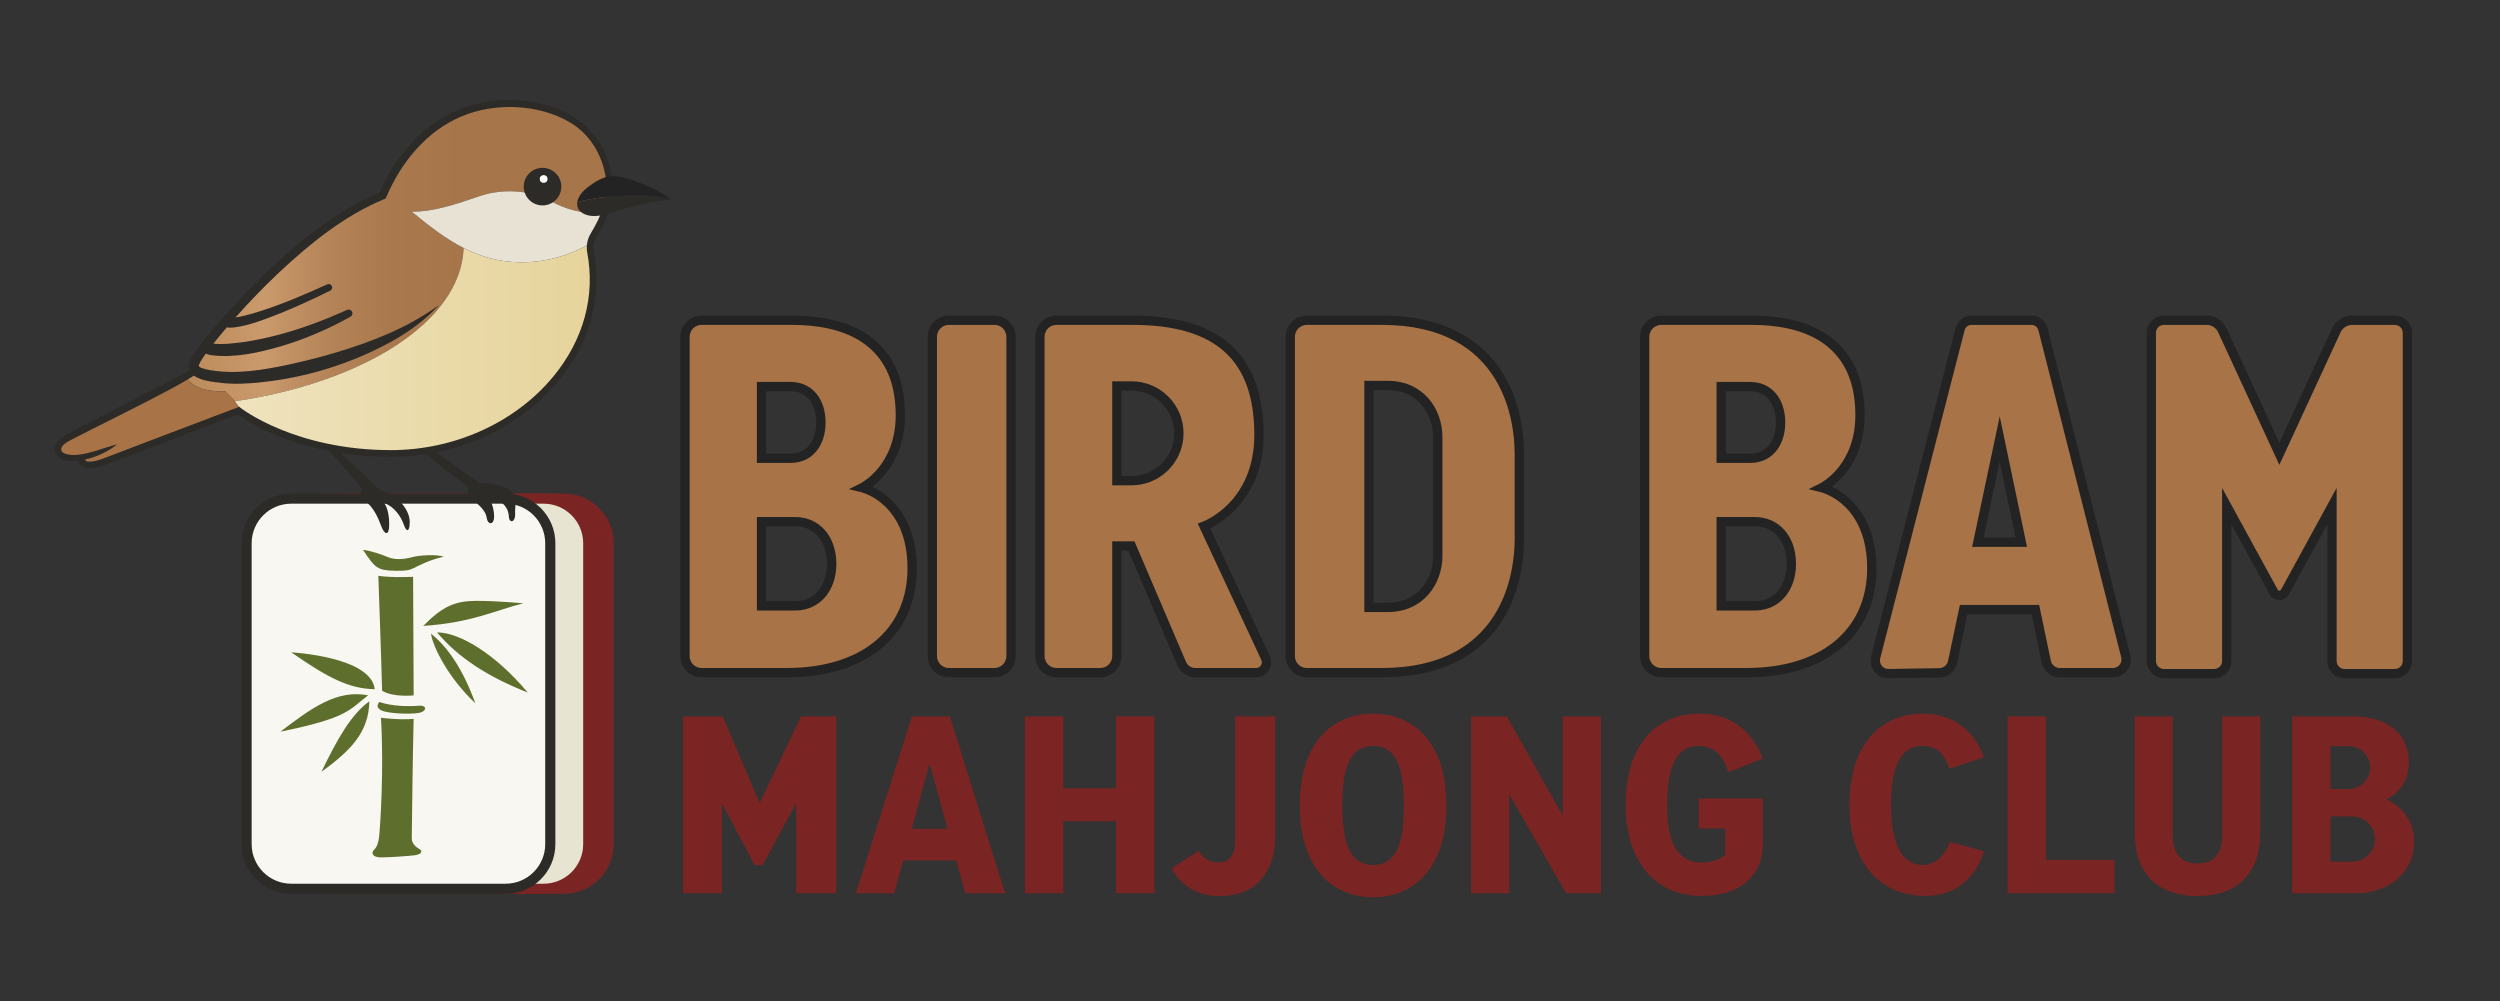 <?xml version="1.0" encoding="UTF-8"?>
<svg id="Layer_1" xmlns="http://www.w3.org/2000/svg" width="1478" height="592" version="1.1" xmlns:xlink="http://www.w3.org/1999/xlink" viewBox="0 0 1478 592">
  <rect x="0" y="0" width="1478" height="592" fill="#333333" stroke="none"/>
  <!-- Generator: Adobe Illustrator 30.1.0, SVG Export Plug-In . SVG Version: 2.1.1 Build 136)  -->
  <defs>
    <style>
      .st0 {
        fill: #e7e5d2;
      }

      .st1 {
        fill: #2c2b28;
      }

      .st2 {
        fill: #fff;
      }

      .st3 {
        fill: url(#linear-gradient1);
      }

      .st4 {
        fill: #5e6e2c;
      }

      .st5 {
        fill: #a77347;
      }

      .st6 {
        fill: #7a2423;
      }

      .st7 {
        fill: #232323;
      }

      .st8 {
        fill: #f8f7f1;
      }

      .st9 {
        fill: url(#linear-gradient);
      }

      .st10 {
        fill: #e7e2d4;
      }
    </style>
    <linearGradient id="linear-gradient" x1="110.629" y1="149.991" x2="360.397" y2="149.991" gradientUnits="userSpaceOnUse">
      <stop offset="0" stop-color="#bb8b5b"/>
      <stop offset=".185" stop-color="#ca9a6d"/>
      <stop offset=".219" stop-color="#c49467"/>
      <stop offset=".348" stop-color="#b38256"/>
      <stop offset=".487" stop-color="#a9784d"/>
      <stop offset=".652" stop-color="#a6754a"/>
    </linearGradient>
    <linearGradient id="linear-gradient1" x1="138.889" y1="205.7" x2="349.181" y2="205.7" gradientUnits="userSpaceOnUse">
      <stop offset="0" stop-color="#efe3be"/>
      <stop offset="1" stop-color="#e6d49b"/>
    </linearGradient>
  </defs>
  <g>
    <g>
      <rect class="st6" x="180.268" y="294.778" width="179.556" height="230.667" rx="26.37" ry="26.37"/>
      <path class="st6" d="M333.453,528.444h-126.815c-16.195,0-29.37-13.176-29.37-29.37v-177.926c0-16.195,13.175-29.371,29.37-29.371h126.815c16.195,0,29.37,13.175,29.37,29.371v177.926c0,16.194-13.175,29.37-29.37,29.37ZM206.638,297.777c-12.886,0-23.37,10.484-23.37,23.371v177.926c0,12.887,10.484,23.37,23.37,23.37h126.815c12.886,0,23.37-10.483,23.37-23.37v-177.926c0-12.887-10.484-23.371-23.37-23.371h-126.815Z"/>
    </g>
    <g>
      <rect class="st0" x="168.222" y="294.778" width="179.556" height="230.667" rx="26.37" ry="26.37"/>
      <path class="st6" d="M321.407,528.444h-126.814c-16.195,0-29.371-13.176-29.371-29.37v-177.926c0-16.195,13.176-29.371,29.371-29.371h126.814c16.195,0,29.371,13.175,29.371,29.371v177.926c0,16.194-13.176,29.37-29.371,29.37ZM194.593,297.777c-12.887,0-23.371,10.484-23.371,23.371v177.926c0,12.887,10.484,23.37,23.371,23.37h126.814c12.887,0,23.371-10.483,23.371-23.37v-177.926c0-12.887-10.484-23.371-23.371-23.371h-126.814Z"/>
    </g>
    <g>
      <rect class="st8" x="145.778" y="294.778" width="179.556" height="230.667" rx="26.37" ry="26.37"/>
      <path class="st1" d="M298.963,528.444h-126.815c-16.195,0-29.37-13.176-29.37-29.37v-177.926c0-16.195,13.175-29.371,29.37-29.371h126.815c16.195,0,29.371,13.175,29.371,29.371v177.926c0,16.194-13.176,29.37-29.371,29.37ZM172.148,297.777c-12.886,0-23.37,10.484-23.37,23.371v177.926c0,12.887,10.484,23.37,23.37,23.37h126.815c12.887,0,23.371-10.483,23.371-23.37v-177.926c0-12.887-10.484-23.371-23.371-23.371h-126.815Z"/>
    </g>
    <g>
      <path class="st4" d="M172.222,385.667s47.111,2.444,49.333,21.778c-14.889-.222-27.333-6.444-49.333-21.778Z"/>
      <path class="st4" d="M165.778,432.556c18.444-14,33.333-25.037,51.852-21.481-11.259,8.593-11.704,13.333-51.852,21.481Z"/>
      <path class="st4" d="M190.074,456.259c9.185-19.111,17.63-34.074,28.296-41.63-.444,17.778-10.074,28.444-28.296,41.63Z"/>
      <path class="st4" d="M250.222,370.037c11.556-11.704,18.963-14.815,31.556-14.815s27.556,1.481,27.556,1.481c-16.296,4-30.074,11.407-59.111,13.333Z"/>
      <path class="st4" d="M258.37,373.889c13.185-.148,34.741,12.889,53.63,35.556-23.556-9.333-40.815-20.444-53.63-35.556Z"/>
      <path class="st4" d="M254.815,374.63c1.037,7.556,9.926,25.778,26.222,41.185-7.407-20.296-16.148-33.037-26.222-41.185Z"/>
      <path class="st4" d="M223.667,340.444c8.778,1.222,20.556.556,20.556.556l.333,70.111s-12.111,1.333-18.667-2.778c-.444-19.222-2.222-67.889-2.222-67.889Z"/>
      <path class="st4" d="M224.296,415c7.704,2.741,18.148,2.667,23.259,2.222s4.889,3.402,0,4.256-18.389.466-22.278-1.59-.981-4.889-.981-4.889Z"/>
      <path class="st4" d="M225.222,424.333s10.444,1.444,19.333.667c-.444,13.222-1.111,67.667-1.111,70.667s2.333,5.111,4.556,6.333.889,3.222-3,3.667-14.667,1.222-19.778,1.222-6-2.667-4-4.556,2.778-5.444,3.111-9.556,2.778-36.667.889-68.444Z"/>
      <path class="st4" d="M214.667,325.111c4.222.333,11.444,2.889,14.889,4.333s8.667,1.444,13.889,0,15.444-1.667,18.889-.333c-9.667,2.222-15.111,5.556-17.778,6.778s-4.444,1.667-10.333,1.556-9.667-.444-12.667-3.222-6.889-9.111-6.889-9.111Z"/>
    </g>
  </g>
  <g>
    <g>
      <path class="st9" d="M133.222,231.444l5.667,5.778-1-3.667,1,3.667c74.937-11.008,133.539-46.497,135.214-90.61-10.092-5.166-19.8-12.491-30.695-21.464,12.148.148,25.185-4,40.148-9.185,14.963-5.185,32.296-2.815,42.222,2.963,8.418,4.9,18.228,7.235,29.904,7.653.497-1.226.932-2.426,1.254-3.553l1.52.4,1.942-15.379-1.408.129c-1.377-15.534-9.475-29.046-21.731-36.22-18.226-10.784-44.205-12.223-64.642-3.579-19.108,8.011-34.966,25.014-44.652,47.878l.012.005c-.076.147-.171.363-.309.682l-.742.321c-25.224,10.458-46.681,28.851-62.558,43.709-8.947,8.497-17.529,17.358-25.507,26.339l-.86.968,1.288-.139c2.499-.27,5.034-.94,7.486-1.588.766-.203,1.518-.402,2.267-.587,15.496-4.533,30.617-11.043,44.643-17.4.96-.42,1.719.076,2.044.751.323.67.229,1.568-.694,2.056-10.73,5.297-20.356,9.664-29.42,13.345l-2.203.858c-8.123,3.169-16.521,6.446-25.301,7.553-1.33.102-2.542.165-3.901-.093l-.285-.054-.188.221c-2.755,3.225-5.443,6.472-7.988,9.65l-.562.701.892.108c5.001.601,10.157-.007,15.142-.596l1.819-.213c13.216-1.831,26.98-5.384,42.079-10.863,6.65-2.459,13.48-5.254,20.302-8.308.422-.19.896-.207,1.332-.041s.78.49.97.915c.363.811.039,1.789-.736,2.226-13.335,7.458-27.162,13.339-41.091,17.477-13.035,3.736-26.999,6.958-40.753,5.253-1.231-.192-2.357-.484-3.347-.868l-.359-.139-.226.312c-1.714,2.357-2.914,4.278-3.787,6.071-.237.568-.373,1.136-.353,1.512.02.186.038.346.202.515l.07.082c1.319,1.294,4.396,1.906,7.178,2.378,15.757,2.626,31.774-.271,46.832-3.465,10.146-2.237,19.22-4.568,27.742-7.127,23.839-7.167,41.506-14.977,56.427-25.015-11.037,10.731-25.575,19.611-45.262,27.699-18.219,7.436-37.374,12.195-56.933,14.145-6.242.606-12.975,1.091-19.885.535-.82-.102-1.708-.196-2.641-.295-5.255-.558-11.794-1.252-15.827-4.173l-.273-.198-.286.18c-1.261.793-2.522,1.555-3.785,2.304,3.261,4.416,9.84,7.647,22.594,7.481Z"/>
      <path class="st5" d="M133.222,231.444c-12.754.166-19.333-3.065-22.594-7.481-5.808,3.448-11.667,6.508-17.806,9.708-1.89.985-3.785,1.973-5.681,2.974-7.398,3.833-14.979,7.628-22.311,11.298-7.393,3.701-15.038,7.528-22.5,11.397l-1.796.976c-1.167.596-3.271,1.834-4.275,3.455-.717,1.285-.767,2.412-.149,3.35,1.647,2.503,7.526,2.504,9.453,2.306,5.494-.525,10.5-2.146,15.8-3.862,1.813-.587,3.668-1.187,5.55-1.741-4.939,3.489-10.644,6.005-16.646,7.328l-.385.085-.007.394c-.009.479.123.848.392,1.096.448.412,1.34.692,2.713.692,1.947,0,4.86-.563,8.847-2.114,10.082-3.92,71.673-27.25,78.753-29.931l.797-.302.668.531c.012.009.078.061.174.133l-3.331-4.515-5.667-5.778Z"/>
      <path class="st3" d="M293.63,153.593c-6.904-1.415-13.289-3.787-19.527-6.981-1.675,44.114-60.277,79.603-135.214,90.61l3.331,4.515c2.518,1.909,34.005,24.874,88.892,24.874,37.731,0,73.759-16.326,96.375-43.67,17.944-21.696,25.108-47.879,20.172-73.725-.28-1.464-.328-2.954-.171-4.428-20.367,11.27-40.086,11.627-53.859,8.804Z"/>
      <path class="st10" d="M325.778,118.926c-9.926-5.778-27.259-8.148-42.222-2.963-14.963,5.185-28,9.333-40.148,9.185,10.895,8.972,20.603,16.297,30.695,21.464,6.238,3.193,12.623,5.566,19.527,6.981,13.772,2.822,33.491,2.466,53.859-8.804.237-2.232.955-4.425,2.144-6.423,1.989-3.343,4.403-7.729,6.049-11.786-11.676-.418-21.486-2.753-29.904-7.653Z"/>
    </g>
    <path class="st1" d="M362.133,108.391c-.699-7.764-2.741-15.559-6.675-22.464-15.604-27.591-57.158-32.458-84.33-21.104-21.592,8.879-37.47,27.86-46.724,48.861-35.747,15.657-64.39,43.401-90.466,71.724-5.417,6.08-10.737,12.253-15.702,18.753-2.811,4.113-8.365,9.385-6.178,14.774-8.007,4.707-19.061,10.141-26.745,14.137-10.389,5.365-34.776,17.597-44.692,23.1-3.464,1.889-7.54,4.088-8.271,8.448-.841,7.143,8.208,8.591,13.488,7.815.194-.023.385-.064.579-.089.178,1.475.92,2.439,1.482,2.956,1.172,1.078,2.89,1.615,5.104,1.615,2.674-0,6.07-.785,10.095-2.351,9.816-3.817,69.088-26.27,77.689-29.527,4.267,3.138,22.672,15.554,53.983,21.653,5.789,6.372,19.158,22.011,19.158,22.011-1.482,2.519-.148,5.482,3.407,8.741,3.556,3.259,5.926,7.852,8,13.481,2.074,5.63,4.593,5.63,4.741,0,.148-5.63-.889-10.815-2.963-13.481,6.222,2.074,10.111,8.333,11.667,12.889,1.556,4.556,3.444,4.111,3.444-1.778,0-5.889-5.175-15.198-18-19-6.733-6.464-18.468-17.64-22.728-21.694,8.948,1.391,18.817,2.25,29.617,2.25,7.095,0,14.131-.568,21.037-1.661,8.979,8.388,24.63,19.216,24.63,19.216-1.111,4.444,3,8.111,5.111,9.889,2.111,1.778,5.444,5,5.889,8.778.444,3.778,4.333,4.556,4.333-1.111s-2.667-10.222-2.667-10.222c0,0,6.185.667,8.556,3.482s2.667,4.593,2.889,7.556,3.926,3.407,3.63-2.815c-.296-6.222,4.963-16.889-20.815-17.63-10.328-6.969-22.221-15.607-25.764-18.194,28.545-5.802,54.429-20.686,72.245-42.227,18.622-22.514,26.048-49.722,20.913-76.611-.542-2.837.006-5.823,1.543-8.406,2.792-4.692,6.413-11.401,7.812-16.719l-1.446-.381,1.837-14.545c.593-.054,1.29-.118,1.29-.118ZM358.031,122.797l-1.446-.381c-1.282,4.869-4.722,11.221-7.382,15.692-2.038,3.424-2.76,7.402-2.035,11.201,4.908,25.697-2.219,51.733-20.066,73.312-22.522,27.231-58.407,43.489-95.99,43.489-56.761,0-88.441-24.649-88.754-24.898l-.891-.708-1.063.402c-.681.258-68.205,25.829-78.757,29.933-7.042,2.738-10.252,2.244-11.041,1.519-.166-.153-.236-.4-.23-.718,6.913-1.524,13.424-4.582,18.959-9.011-8.141,2.135-15.573,5.51-23.818,6.3-3.249.333-11.448-.204-8.82-4.914.832-1.342,2.583-2.496,4.067-3.253l1.807-.982c14.839-7.694,29.937-14.988,44.802-22.691,9.259-4.889,18.41-9.411,27.309-15.007,4.875,3.532,13.273,3.888,18.7,4.56,6.75.543,13.34.113,19.995-.534,19.643-1.958,38.839-6.737,57.073-14.18,18.025-7.405,35.814-17.114,49.107-31.596-18.28,13.305-39.19,21.532-60.605,27.969-9.132,2.742-18.399,5.066-27.706,7.117-15.253,3.236-31.138,6.045-46.642,3.461-2.14-.363-5.616-.972-6.91-2.242-.097-.133-.099-.05-.125-.293-.012-.232.089-.719.317-1.266.986-2.024,2.31-4.019,3.729-5.969,1.122.435,2.308.718,3.451.896,13.84,1.714,27.789-1.49,40.968-5.267,14.356-4.264,28.158-10.228,41.198-17.521.995-.562,1.424-1.803.949-2.867-.506-1.131-1.836-1.635-2.964-1.125-6.682,2.991-13.438,5.768-20.269,8.294-13.604,4.936-27.678,8.855-41.974,10.836-5.57.639-11.291,1.476-16.833.808,2.605-3.253,5.267-6.465,7.978-9.638,1.391.264,2.643.206,4.032.1,9.657-1.217,18.699-4.973,27.647-8.444,10.021-4.07,19.805-8.596,29.461-13.363,2.39-1.261.656-4.773-1.771-3.714-14.537,6.589-29.292,12.906-44.582,17.379-3.016.746-6.417,1.808-9.667,2.159,8.112-9.132,16.636-17.913,25.477-26.309,18.535-17.345,38.853-33.845,62.405-43.61l.931-.403s.376-.873.376-.872c8.628-20.365,23.651-38.919,44.385-47.612,19.772-8.362,45.621-7.441,64.194,3.548,12.899,7.548,20.365,21.613,21.529,36.333,0,0,.697-.064,1.29-.118l-1.792,14.195Z"/>
    <g>
      <path class="st1" d="M341.267,119.564c-.35,2.428.521,4.648,2.845,6.214,5.88,3.962,15.016.855,19.222-.556,10.852-3.639,20.926-5.778,33.259-7.333-11.987-3.906-39.89-2.79-55.326,1.675Z"/>
      <path class="st7" d="M347.495,110.679c-3.625,2.758-5.809,5.972-6.229,8.885,15.436-4.465,43.339-5.581,55.326-1.675-5.086-4.602-19.977-11.139-28.704-13.111-8.111-1.833-13.222.444-20.393,5.901Z"/>
    </g>
    <circle class="st1" cx="320.741" cy="110.333" r="11.111"/>
    <circle class="st2" cx="321.407" cy="105.815" r="2.296"/>
  </g>
  <g>
    <polygon class="st6" points="449.111 474.778 427.259 423.518 403.852 423.518 403.852 528.111 426.815 528.111 426.815 474.926 446.074 511.518 450.815 511.518 470.667 474.926 470.667 528.111 494.37 528.111 494.37 423.518 473.63 423.518 449.111 474.778"/>
    <path class="st6" d="M539.111,423.518l-33.111,104.593h22.667l5.29-19.444h31.363l5.346,19.444h23.556l-32.667-104.593h-22.444ZM539.036,490l10.52-38.667,10.632,38.667h-21.152Z"/>
    <polygon class="st6" points="659.778 466.037 628.593 466.037 628.593 423.518 605.926 423.518 605.926 528.111 628.593 528.111 628.593 485.593 659.778 485.593 659.778 528.111 682.444 528.111 682.444 423.518 659.778 423.518 659.778 466.037"/>
    <polygon class="st6" points="1209.556 423.518 1186.889 423.518 1186.889 528.111 1206.815 528.111 1209.556 528.111 1250.074 528.111 1250.074 508.407 1209.556 508.407 1209.556 423.518"/>
    <polygon class="st6" points="923.852 482.052 890.815 423.518 869.63 423.518 869.63 528.111 892.296 528.111 892.296 469.688 925.926 528.111 946.518 528.111 946.518 423.518 923.852 423.518 923.852 482.052"/>
    <path class="st6" d="M730.222,498.185c0,5.704-2.778,11.704-9.667,11.704-6.889,0-10.185-3.926-11.815-6.963l-16,10.37s6.667,16.444,28.148,16.444c27.111,0,33.037-20.889,33.037-35.556v-70.667h-23.704v74.667Z"/>
    <path class="st6" d="M811.778,421.889c-20.99,0-43.333,13.813-43.333,54.296,0,40.483,22.344,54.296,43.333,54.296s43.333-13.813,43.333-54.296c0-40.483-22.344-54.296-43.333-54.296ZM829.984,476.185c0,23.438-5.116,35.193-18.206,35.193-13.09,0-18.206-11.756-18.206-35.193h0c0-23.438,5.116-35.193,18.206-35.193,13.09,0,18.206,11.756,18.206,35.193h-0Z"/>
    <path class="st6" d="M1004.37,440.992c8.672,0,14.296,5.342,17.333,15.49l20.511-8.019c-8.326-20.462-22.732-26.573-37.844-26.573-20.99,0-43.333,13.813-43.333,54.296,0,31.185,16.074,53.482,44.741,53.482s36.437-17.63,36.437-30.37v-27.259h-37.918v17.704h15.63v15.704s-5.481,4.518-13.556,4.518c-17.111,0-20.741-16.074-20.741-33.778,0-23.438,5.65-35.193,18.741-35.193Z"/>
    <path class="st6" d="M1136.703,440.992c8.672,0,12.908,4.842,15.741,13.49l20.444-6.815c-6.889-18.556-21.074-25.778-36.186-25.778-20.99,0-43.333,13.813-43.333,54.296,0,31.185,16.074,53.482,44.741,53.482,28.629,0,34.778-26.444,34.778-26.444l-20.148-5.482s-4.148,13.63-16.296,13.63c-10.222,0-18.482-9.481-18.482-35.185,0-23.438,5.65-35.193,18.741-35.193Z"/>
    <path class="st6" d="M1313.802,493.148c0,10.222-3.663,17.333-14.654,17.333-10.99,0-14.654-7.111-14.654-17.333v-69.63h-22.42v68.889c0,25.185,14.654,37.333,37.074,37.333s37.074-12.148,37.074-37.333v-68.889h-22.42v69.63Z"/>
    <path class="st6" d="M1410.667,472.556s13.444-5,13.444-22-13-27.037-33.222-27.037h-35.778v104.593h37.333c19.222,0,34.778-11.556,34.778-30.556s-16.556-25-16.556-25ZM1388.556,441.111c6.996,0,12.667,5.671,12.667,12.667s-5.671,12.667-12.667,12.667h-10.778v-25.333h10.778ZM1390.611,509.444h-12.833v-26.778h12.833c7.394,0,13.389,5.994,13.389,13.389s-5.994,13.389-13.389,13.389Z"/>
  </g>
  <g>
    <g>
      <rect class="st5" x="551.185" y="189.333" width="46.537" height="208.333" rx="9.778" ry="9.778"/>
      <path class="st7" d="M587.944,400.417h-26.981c-6.908,0-12.528-5.62-12.528-12.528v-188.777c0-6.908,5.62-12.528,12.528-12.528h26.981c6.908,0,12.528,5.62,12.528,12.528v188.777c0,6.908-5.62,12.528-12.528,12.528ZM560.963,192.083c-3.875,0-7.028,3.153-7.028,7.028v188.777c0,3.875,3.153,7.028,7.028,7.028h26.981c3.875,0,7.028-3.153,7.028-7.028v-188.777c0-3.875-3.153-7.028-7.028-7.028h-26.981Z"/>
    </g>
    <g>
      <path class="st5" d="M509.783,288.318s22.513-11.17,22.513-42.874c0-47.111-36.148-56.111-63.852-56.111h-53.704c-5.4,0-9.778,4.378-9.778,9.778v188.778c0,5.4,4.378,9.778,9.778,9.778h50.444c42.815,0,74.074-21.111,74.074-61.704s-29.476-47.645-29.476-47.645ZM485.333,249.741v0c0,11.7-6.226,21.185-17.926,21.185h-17.185v-42.37h17.185c11.7,0,17.926,9.485,17.926,21.185ZM491.704,333.296c0,13.746-7.884,24.889-21.63,24.889h-19.852v-49.778h19.852c13.746,0,21.63,11.143,21.63,24.889v0Z"/>
      <path class="st7" d="M465.185,400.417h-50.444c-6.908,0-12.528-5.62-12.528-12.528v-188.777c0-6.908,5.62-12.528,12.528-12.528h53.704c18.032,0,32.774,3.645,43.815,10.834,15.12,9.845,22.787,26.003,22.787,48.026,0,24.111-12.288,36.92-19.305,42.269,9.002,4.367,26.268,16.839,26.268,48.25,0,39.757-29.438,64.454-76.824,64.454ZM414.741,192.083c-3.875,0-7.028,3.153-7.028,7.028v188.777c0,3.875,3.153,7.028,7.028,7.028h50.444c43.994,0,71.324-22.59,71.324-58.954,0-37.796-26.257-44.697-27.375-44.973l-7.292-1.796,6.712-3.336c.867-.437,20.993-10.919,20.993-40.414,0-44.103-33.228-53.361-61.102-53.361h-53.704ZM470.074,360.936h-22.602v-55.278h22.602c14.354,0,24.379,11.365,24.379,27.639s-10.025,27.64-24.379,27.64ZM452.972,355.436h17.102c13.042,0,18.879-11.119,18.879-22.14,0-11.02-5.838-22.139-18.879-22.139h-17.102v44.278ZM467.407,273.676h-19.935v-47.87h19.935c12.367,0,20.676,9.619,20.676,23.935s-8.309,23.935-20.676,23.935ZM452.972,268.176h14.435c11.202,0,15.176-9.931,15.176-18.435s-3.975-18.435-15.176-18.435h-14.435v36.87Z"/>
    </g>
    <g>
      <path class="st5" d="M1077.131,288.318s22.513-11.17,22.513-42.874c0-47.111-36.148-56.111-63.852-56.111h-53.704c-5.4,0-9.778,4.378-9.778,9.778v188.778c0,5.4,4.378,9.778,9.778,9.778h50.444c42.815,0,74.074-21.111,74.074-61.704s-29.476-47.645-29.476-47.645ZM1052.682,249.741v0c0,11.7-6.226,21.185-17.926,21.185h-17.185v-42.37h17.185c11.7,0,17.926,9.485,17.926,21.185ZM1059.052,333.296c0,13.746-7.884,24.889-21.63,24.889h-19.852v-49.778h19.852c13.746,0,21.63,11.143,21.63,24.889v0Z"/>
      <path class="st7" d="M1032.534,400.417h-50.444c-6.908,0-12.528-5.62-12.528-12.528v-188.777c0-6.908,5.62-12.528,12.528-12.528h53.703c18.032,0,32.774,3.645,43.815,10.834,15.12,9.845,22.786,26.003,22.786,48.026,0,24.111-12.287,36.919-19.305,42.269,9.003,4.367,26.269,16.839,26.269,48.25,0,39.757-29.438,64.454-76.824,64.454ZM982.09,192.083c-3.875,0-7.028,3.153-7.028,7.028v188.777c0,3.875,3.153,7.028,7.028,7.028h50.444c43.994,0,71.324-22.59,71.324-58.954,0-37.796-26.258-44.697-27.375-44.973l-7.292-1.796,6.712-3.336c.866-.437,20.991-10.919,20.991-40.414,0-44.103-33.228-53.361-61.102-53.361h-53.703ZM1037.423,360.936h-22.602v-55.278h22.602c14.354,0,24.38,11.365,24.38,27.639s-10.025,27.64-24.38,27.64ZM1020.321,355.436h17.102c13.042,0,18.88-11.119,18.88-22.14,0-11.02-5.838-22.139-18.88-22.139h-17.102v44.278ZM1034.756,273.676h-19.935v-47.87h19.935c12.367,0,20.676,9.619,20.676,23.935s-8.309,23.935-20.676,23.935ZM1020.321,268.176h14.435c11.201,0,15.176-9.931,15.176-18.435s-3.975-18.435-15.176-18.435h-14.435v36.87Z"/>
    </g>
    <g>
      <path class="st5" d="M711.852,311.074s32.444-12,32.444-53.926c0-41.926-19.704-67.815-74.815-67.815h-44.907c-5.4,0-9.778,4.378-9.778,9.778v188.778c0,5.4,4.378,9.778,9.778,9.778h25.944c5.4,0,9.778-4.378,9.778-9.778v-65.111h8.593l29.714,69.539c1.387,3.245,4.575,5.35,8.104,5.35h35.914c4.475,0,7.435-4.647,5.544-8.702l-36.313-77.89ZM696.963,256.176c0,15.459-12.532,27.991-27.991,27.991h-8.676v-55.982h8.676c15.459,0,27.991,12.532,27.991,27.991v0Z"/>
      <path class="st7" d="M742.621,400.417h-35.915c-4.637,0-8.811-2.756-10.632-7.021l-29.001-67.869h-4.027v62.361c0,6.908-5.62,12.528-12.528,12.528h-25.944c-6.908,0-12.528-5.62-12.528-12.528v-188.777c0-6.908,5.62-12.528,12.528-12.528h44.907c52.193,0,77.564,23.082,77.564,70.564,0,36.047-23.448,51.132-31.537,55.261l35.148,75.394c1.287,2.761,1.079,5.942-.558,8.512-1.637,2.568-4.433,4.103-7.479,4.103ZM657.546,320.027h13.158l30.428,71.208c.955,2.236,3.144,3.682,5.575,3.682h35.915c1.174,0,2.209-.567,2.84-1.558s.708-2.169.212-3.232l-37.575-80.597,2.794-1.033c1.251-.469,30.653-11.944,30.653-51.349,0-44.39-22.899-65.064-72.064-65.064h-44.907c-3.875,0-7.028,3.153-7.028,7.028v188.777c0,3.875,3.153,7.028,7.028,7.028h25.944c3.875,0,7.028-3.153,7.028-7.028v-67.861ZM668.972,286.917h-11.426v-61.481h11.426c16.951,0,30.741,13.79,30.741,30.741s-13.79,30.741-30.741,30.741ZM663.046,281.417h5.926c13.918,0,25.241-11.323,25.241-25.241s-11.323-25.241-25.241-25.241h-5.926v50.481Z"/>
    </g>
    <g>
      <path class="st5" d="M817.037,189.333h-44.463c-5.4,0-9.778,4.378-9.778,9.778v188.778c0,5.4,4.378,9.778,9.778,9.778h44.463c63.037,0,81.185-42.778,81.185-79v-50.333c0-36.222-18.148-79-81.185-79ZM850,328.667c0,15.556-10.593,30.444-29.704,30.444h-10.963v-131.222h10.963c19.111,0,29.704,14.889,29.704,30.444v70.333Z"/>
      <path class="st7" d="M817.037,400.417h-44.463c-6.908,0-12.528-5.62-12.528-12.528v-188.777c0-6.908,5.62-12.528,12.528-12.528h44.463c29.46,0,51.787,9.06,66.362,26.929,11.332,13.892,17.573,33.361,17.573,54.821v50.333c0,21.46-6.241,40.929-17.573,54.821-14.575,17.868-36.902,26.929-66.362,26.929ZM772.574,192.083c-3.875,0-7.028,3.153-7.028,7.028v188.777c0,3.875,3.153,7.028,7.028,7.028h44.463c72.779,0,78.436-58.362,78.436-76.25v-50.333c0-17.887-5.656-76.25-78.436-76.25h-44.463ZM820.296,361.861h-13.713v-136.723h13.713c21.307,0,32.454,16.699,32.454,33.195v70.333c0,16.495-11.147,33.194-32.454,33.194ZM812.083,356.361h8.213c17.695,0,26.954-13.932,26.954-27.694v-70.333c0-13.763-9.259-27.695-26.954-27.695h-8.213v125.723Z"/>
    </g>
    <g>
      <path class="st5" d="M1207.775,194.591c-.783-3.092-3.565-5.258-6.755-5.258h-35.47c-3.18,0-5.956,2.153-6.748,5.232l-49.891,193.964c-1.279,4.972,2.524,9.798,7.658,9.717l29.973-.476c3.8-.06,7.052-2.741,7.838-6.459l6.529-30.904h42.411l6.437,30.783c.789,3.773,4.116,6.476,7.971,6.476h31.463c5.071,0,8.786-4.773,7.542-9.689l-48.957-193.387ZM1169.328,320.556l12.895-61.037,12.764,61.037h-25.658Z"/>
      <path class="st7" d="M1116.439,400.996c-3.245,0-6.248-1.455-8.263-4.011-2.051-2.602-2.754-5.933-1.929-9.141l49.892-193.964c1.104-4.296,4.975-7.297,9.411-7.297h35.47c4.454,0,8.328,3.016,9.421,7.333l48.957,193.386c.803,3.172.11,6.472-1.899,9.053-2.009,2.581-5.037,4.062-8.309,4.062h-31.463c-5.129,0-9.612-3.644-10.662-8.664l-5.98-28.596h-37.947l-6.067,28.722c-1.058,5.006-5.369,8.559-10.484,8.641l-29.973.476c-.059.001-.116.001-.174.001ZM1165.551,192.083c-1.926,0-3.605,1.302-4.085,3.167l-49.892,193.963c-.394,1.532-.058,3.124.922,4.366s2.457,1.978,4.029,1.915l29.973-.476c2.532-.04,4.667-1.799,5.191-4.277l6.989-33.085h46.875l6.895,32.971c.521,2.485,2.74,4.289,5.279,4.289h31.463c1.562,0,3.009-.707,3.969-1.94.96-1.232,1.291-2.81.907-4.324l-48.957-193.387c-.474-1.873-2.155-3.182-4.089-3.182h-35.47ZM1198.371,323.306h-32.436l16.301-77.156,16.135,77.156ZM1172.719,317.806h18.883l-9.393-44.918-9.49,44.918Z"/>
    </g>
    <g>
      <path class="st5" d="M1415.821,189.333h-25.279c-3.988,0-7.613,2.319-9.285,5.94l-33.702,72.986-33.702-72.986c-1.672-3.621-5.296-5.94-9.285-5.94h-25.279c-4.108,0-7.438,3.33-7.438,7.438v194.037c0,4.108,3.33,7.438,7.438,7.438h29.716c4.108,0,7.438-3.33,7.438-7.438v-91.586l27.743,50.731c1.456,2.662,5.28,2.662,6.736,0l27.743-50.731v91.586c0,4.108,3.33,7.438,7.438,7.438h29.716c4.108,0,7.438-3.33,7.438-7.438v-194.037c0-4.108-3.33-7.438-7.438-7.438Z"/>
      <path class="st7" d="M1415.821,400.996h-29.717c-5.617,0-10.188-4.57-10.188-10.188v-80.826l-22.58,41.29c-1.156,2.114-3.372,3.427-5.781,3.427s-4.625-1.312-5.781-3.427l-22.58-41.29v80.826c0,5.617-4.57,10.188-10.188,10.188h-29.716c-5.618,0-10.188-4.57-10.188-10.188v-194.037c0-5.618,4.57-10.188,10.188-10.188h25.279c5.043,0,9.667,2.958,11.781,7.537l31.205,67.58,31.205-67.58c2.114-4.578,6.738-7.537,11.781-7.537h25.279c5.618,0,10.188,4.57,10.188,10.188v194.037c0,5.617-4.57,10.188-10.188,10.188ZM1381.417,288.463v102.346c0,2.585,2.103,4.688,4.688,4.688h29.717c2.585,0,4.688-2.103,4.688-4.688v-194.037c0-2.585-2.104-4.688-4.688-4.688h-25.279c-2.905,0-5.569,1.705-6.787,4.342l-36.199,78.393-36.199-78.393c-1.218-2.638-3.882-4.342-6.787-4.342h-25.279c-2.585,0-4.688,2.103-4.688,4.688v194.037c0,2.585,2.104,4.688,4.688,4.688h29.716c2.585,0,4.688-2.103,4.688-4.688v-102.346l32.906,60.171c.27.492.714.565.955.565s.686-.073.955-.565l32.906-60.171Z"/>
    </g>
  </g>
</svg>